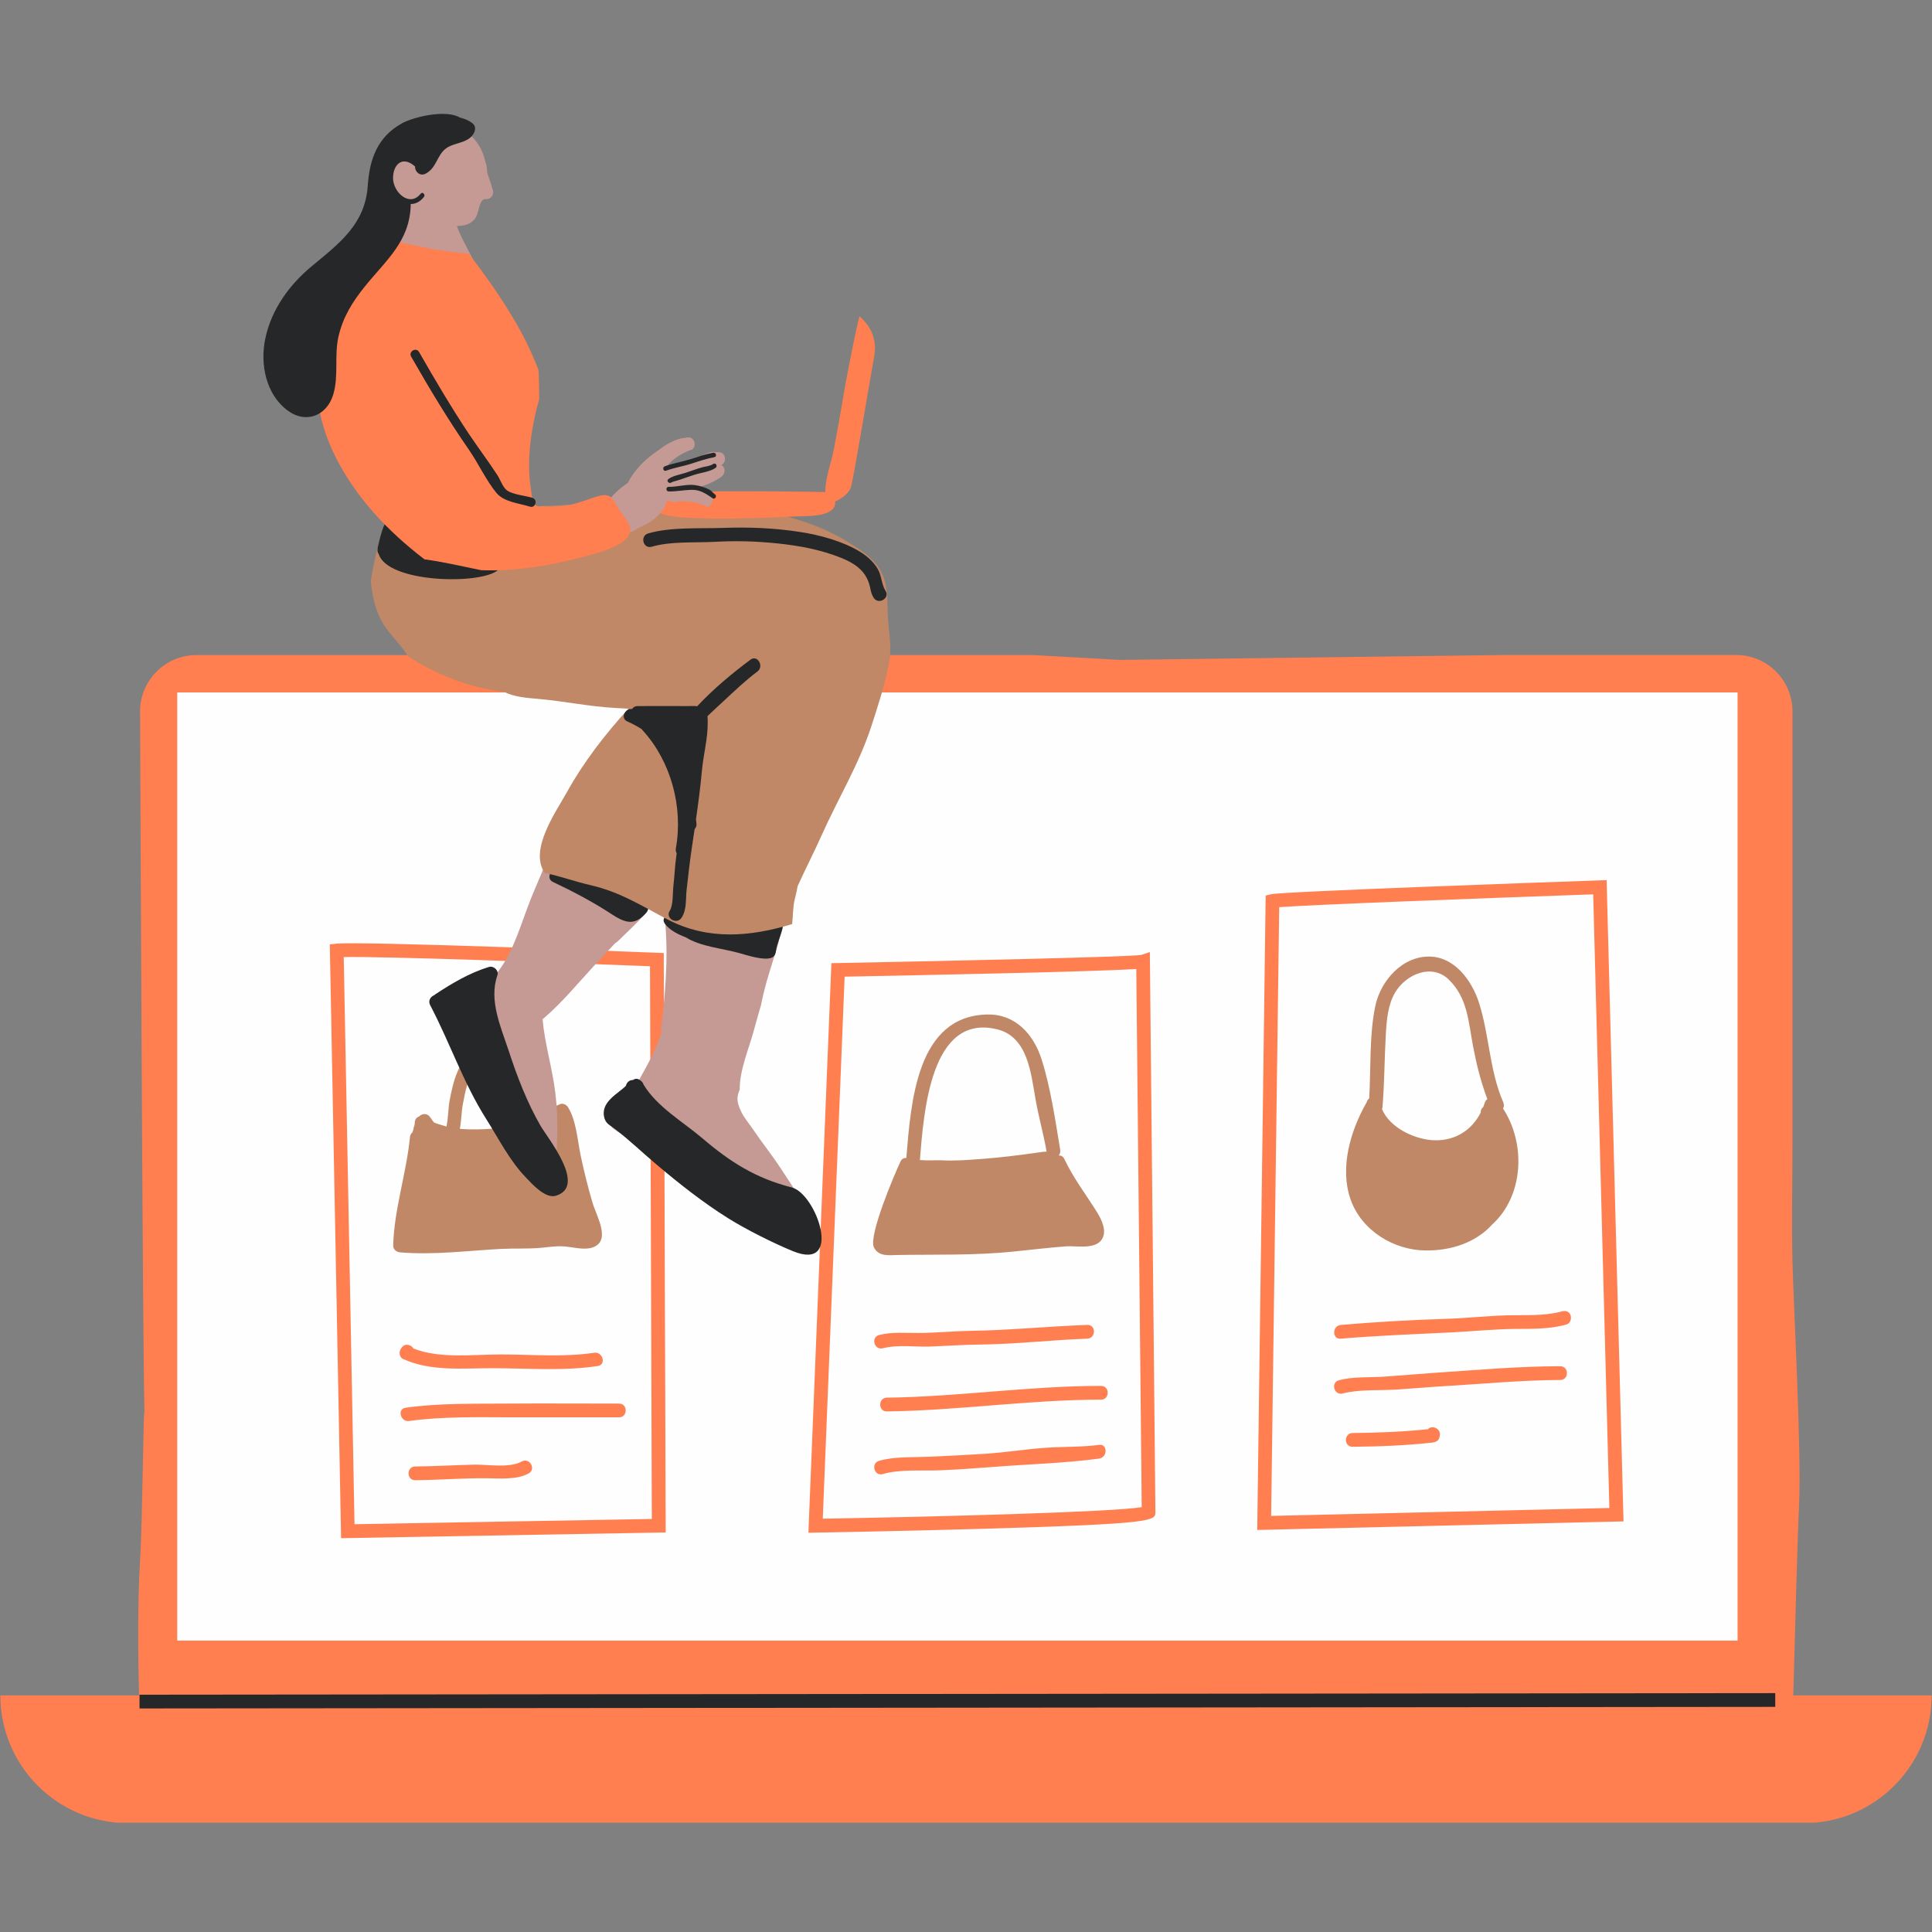 <svg xmlns="http://www.w3.org/2000/svg" xmlns:xlink="http://www.w3.org/1999/xlink" width="1080" zoomAndPan="magnify" viewBox="0 0 810 810" height="1080" preserveAspectRatio="xMidYMid meet" version="1.0"><rect x="0" y="0" width="810" height="810" fill="#808080" stroke="none"/><defs><clipPath id="504c47a041"><path d="M 0 274 L 810 274 L 810 764.156 L 0 764.156 Z M 0 274 " clip-rule="nonzero"/></clipPath></defs><g clip-path="url(#504c47a041)"><path fill="#ff7f50" d="M 809.848 710.805 C 809.848 740.375 785.883 764.359 756.297 764.359 L 53.703 764.359 C 24.117 764.344 0.152 740.375 0.152 710.805 L 58.289 710.805 C 57.914 695.746 57.625 671.746 58.727 654.047 C 59.793 637.105 60.102 587.602 60.602 592.492 C 59.793 571.762 58.727 298.266 58.727 298.266 C 58.727 285.227 69.316 274.637 82.352 274.637 L 433.062 274.637 L 469.5 276.676 L 632.07 274.605 L 727.875 274.605 C 740.91 274.605 751.5 285.195 751.5 298.23 C 751.5 298.23 751.5 462.293 751.5 479.684 C 751.5 497.094 751.082 511.117 751.5 528.734 C 751.906 546.078 755.34 609.352 754.27 630.887 C 753.656 643.016 752.457 687.633 751.844 710.805 Z M 809.848 710.805 " fill-opacity="1" fill-rule="nonzero"/></g><path fill="#fefefe" d="M 74.305 290.312 L 728.492 290.312 L 728.492 687.824 L 74.305 687.824 Z M 74.305 290.312 " fill-opacity="1" fill-rule="nonzero"/><path fill="#ff7f50" d="M 482.082 399.152 L 478.457 400.367 C 473.402 401.191 399.801 402.844 351.285 403.766 L 348.562 403.816 L 338.93 642.598 L 341.973 642.547 C 342.328 642.547 377.293 641.965 411.816 640.961 C 484.414 638.855 484.414 637.609 484.414 633.898 C 484.414 630.465 482.195 412.398 482.117 403.121 Z M 344.953 636.719 L 354.117 409.469 C 388.805 408.805 459.184 407.363 476.398 406.262 C 476.656 432.09 478.473 610.66 478.668 631.875 C 466.375 633.949 392.871 635.906 344.953 636.719 Z M 275.512 399.461 C 270.445 399.25 151.355 394.504 140.875 395.656 L 138.27 395.945 L 143 644.895 L 279.094 642.484 L 278.281 399.559 Z M 148.633 639.035 L 144.117 401.258 C 160.195 400.902 232.047 403.492 272.516 405.113 L 273.277 636.832 Z M 673.656 371.898 L 673.578 369 L 670.68 369.098 C 648.477 369.875 537.449 373.777 532.785 374.941 L 530.633 375.477 L 527.102 641.445 L 680.668 637.852 Z M 536.316 380.336 C 549.984 379.297 619.406 376.66 667.957 374.957 L 674.727 632.23 L 532.934 635.551 Z M 656.605 555.344 C 649.594 557.27 642.711 557.109 635.488 557.156 C 626.742 557.223 618.062 558.113 609.336 558.566 C 593.547 559.375 577.871 559.895 562.129 561.254 C 558.422 561.578 558.469 555.812 562.129 555.488 C 576.852 554.227 591.504 553.383 606.309 552.93 C 614.809 552.672 623.262 551.684 631.766 551.457 C 639.406 551.246 646.777 551.828 654.242 549.965 C 654.531 549.836 654.855 549.738 655.23 549.723 C 655.422 549.707 655.633 549.691 655.828 549.676 C 659.164 549.434 659.648 554.5 656.605 555.344 Z M 654.16 578.566 C 638.242 578.598 622.695 580.137 606.859 581.059 C 599.75 581.48 592.656 582.129 585.547 582.582 C 578.406 583.035 569.805 582.418 562.906 584.215 C 559.312 585.156 557.789 579.602 561.367 578.664 C 567.523 577.059 574.145 577.594 580.477 577.156 C 588.219 576.621 595.941 575.926 603.684 575.406 C 620.332 574.289 636.801 572.848 653.512 572.801 C 653.543 572.801 653.562 572.801 653.594 572.801 L 654.145 572.801 C 657.867 572.801 657.867 578.566 654.16 578.566 Z M 603.637 601.98 L 603.488 602.66 C 603.215 603.988 601.918 604.637 600.703 604.781 C 589.758 606.016 578.098 606.484 567.07 606.562 C 563.359 606.598 563.359 600.832 567.07 600.801 C 577.418 600.719 588.316 600.281 598.664 599.211 C 600.301 597.316 604.281 598.887 603.637 601.98 Z M 368.578 559.715 C 374.102 558.324 379.512 558.891 385.18 558.855 C 392.547 558.824 399.867 558.062 407.234 557.949 C 423.477 557.707 439.641 556.07 455.863 555.473 C 459.574 555.344 459.559 561.09 455.863 561.238 C 440.773 561.789 425.648 563.57 410.555 563.715 C 403.77 563.781 397.047 564.281 390.281 564.543 C 383.688 564.785 376.547 563.633 370.117 565.27 C 366.508 566.191 364.984 560.621 368.578 559.715 Z M 461.613 586.809 C 431.641 586.809 401.777 591.375 371.801 591.746 C 368.094 591.797 368.094 586.031 371.801 585.98 C 401.762 585.609 431.621 581.027 461.613 581.043 C 465.34 581.043 465.324 586.809 461.613 586.809 Z M 460.789 611.52 C 446.215 613.48 430.957 613.852 416.223 615.035 C 408.953 615.617 401.633 616.117 394.328 616.426 C 386.637 616.75 377.469 615.875 370.086 618.012 C 366.508 619.051 365 613.48 368.547 612.461 C 374.93 610.613 382.41 611.051 389 610.758 C 396.984 610.418 404.969 610.031 412.953 609.512 C 421.406 608.961 429.762 607.602 438.215 607 C 445.762 606.449 453.258 606.773 460.773 605.77 C 464.465 605.27 464.414 611.035 460.789 611.52 Z M 167.906 565.789 C 168.035 565.578 168.164 565.383 168.277 565.172 C 169.605 562.988 172.391 563.699 173.363 565.383 C 184.504 569.754 198.383 567.844 210.039 567.859 C 222.867 567.879 236.406 569.074 249.102 567.148 C 252.727 566.598 254.281 572.152 250.641 572.703 C 236.273 574.891 221.168 573.641 206.656 573.625 C 194.059 573.609 180.715 575.098 168.941 569.738 C 167.547 569.09 167.16 567.02 167.906 565.789 Z M 259.547 594.223 L 258.945 594.223 C 244.438 594.223 229.91 594.223 215.402 594.223 C 201.152 594.223 185.652 593.77 171.562 595.762 C 167.938 596.281 166.383 590.727 170.027 590.207 C 183.809 588.25 198.559 588.559 212.484 588.461 C 228.18 588.348 243.871 588.461 259.562 588.461 C 263.254 588.461 263.254 594.223 259.547 594.223 Z M 221.668 617.723 C 216.664 620.508 209.344 619.812 203.773 619.762 C 193.879 619.68 183.969 620.508 174.074 620.59 C 170.367 620.621 170.367 614.855 174.074 614.824 C 182.332 614.758 190.559 614.242 198.801 614.062 C 204.488 613.934 213.555 615.633 218.754 612.734 C 222.008 610.938 224.906 615.91 221.668 617.723 Z M 221.668 617.723 " fill-opacity="1" fill-rule="nonzero"/><path fill="#c08866" d="M 459.898 508.172 C 455.234 500.641 450.051 494.047 446.23 485.918 C 445.695 484.785 444.773 484.383 443.848 484.461 C 444.367 483.848 444.66 483.035 444.496 482.066 C 442.457 469.805 440.465 455.977 436.707 444.172 C 433.34 433.582 425.711 425.191 414.164 425.336 C 384.289 425.695 381.922 462.129 379.98 485.5 C 379.043 485.402 378.102 485.789 377.551 486.941 C 375.105 492.105 364.047 518.082 366.379 522.922 C 368.336 526.953 372.711 526.227 376.516 526.16 C 392.66 525.887 408.594 526.387 424.66 524.754 C 432.078 523.992 439.527 523.102 446.941 522.535 C 451.008 522.227 458.812 523.926 461.793 519.863 C 464.352 516.316 461.855 511.328 459.898 508.172 Z M 418.086 431.555 C 431.008 434.73 432.238 450.164 434.199 461.145 C 435.508 468.496 437.516 475.508 438.797 482.828 C 437.098 482.844 435.348 483.199 433.762 483.41 C 426.312 484.43 419.188 485.336 411.656 485.887 C 405.973 486.309 400.336 486.777 394.637 486.453 C 393.422 486.391 388.531 486.617 385.664 486.355 C 387.301 466.566 390.02 424.656 418.086 431.555 Z M 630.176 464.77 C 630.566 464.023 630.68 463.102 630.258 462.164 C 624.379 448.609 624.477 434.195 620.055 420.352 C 617.156 411.312 610.098 401.484 599.828 401.062 C 588.055 400.578 578.793 411.152 576.574 421.906 C 574.031 434.293 574.793 447.75 574.047 460.512 C 573.496 460.949 573.062 461.562 572.914 462.34 C 572.836 462.453 572.754 462.551 572.688 462.664 C 566.145 474.277 561.645 489.613 566.195 502.762 C 570.695 515.781 584.203 524.137 597.645 524.266 C 608.332 524.379 618.664 521.043 625.66 513.336 C 638.645 501.496 639.941 479.848 630.176 464.77 Z M 581.027 433.371 C 581.367 427.508 581.918 421.031 585.012 415.945 C 589.66 408.316 600.348 403.914 607.312 410.602 C 615.359 418.324 615.633 428.465 617.609 438.777 C 619.051 446.34 620.883 453.676 623.586 460.82 C 623.102 461.145 622.695 461.645 622.484 462.355 C 622.305 462.941 622.098 463.508 621.887 464.074 C 621.172 464.641 620.703 465.484 620.816 466.438 C 616.848 474.242 609.305 478.828 599.879 477.969 C 592.348 477.273 582.598 472.609 579.41 464.996 C 579.508 464.738 579.586 464.461 579.621 464.137 C 580.461 453.824 580.43 443.668 581.027 433.371 Z M 248.438 504.301 C 246.512 497.855 244.875 491.168 243.48 484.609 C 242.137 478.277 241.602 469.711 238.152 464.219 C 237.539 463.23 236.098 462.422 234.898 462.891 C 232.793 463.734 230.77 464.801 228.777 465.969 C 225.992 452.82 219.434 434.988 205.895 436.594 C 198.934 437.418 194.25 443.523 191.727 449.516 C 190.105 453.352 189.281 457.387 188.488 461.449 C 187.938 464.332 187.938 468.77 187.191 472.301 C 186.461 472.09 185.734 471.895 185.004 471.652 C 184.066 471.344 182.965 471.055 181.977 470.617 C 181.426 469.938 180.891 469.223 180.375 468.445 C 179.191 466.633 176.957 466.746 175.773 468.059 C 174.738 468.398 173.895 469.273 173.895 470.68 C 173.895 471.02 173.848 471.344 173.801 471.668 C 173.523 472.301 173.379 472.98 173.266 473.676 C 173.137 474.031 173.023 474.406 172.891 474.762 C 172.34 475.215 171.953 475.879 171.871 476.754 C 170.414 491.848 165.23 507.086 164.844 522.176 C 164.797 523.828 166.203 524.93 167.727 525.059 C 181.945 526.242 196.098 524.348 210.234 523.602 C 215.824 523.312 221.359 523.668 226.949 523.133 C 230.105 522.84 233.102 522.355 236.293 522.551 C 239.773 522.762 244.566 524.152 248.082 523.117 C 256.535 520.605 250.168 510.082 248.438 504.301 Z M 199.645 447.039 C 211.238 431.816 220.391 456.285 223.449 469.273 C 223.367 469.32 223.305 469.371 223.223 469.418 C 217.359 471.586 210.77 472.949 205.004 473.305 C 202.203 473.484 197.492 473.676 192.793 473.289 C 193.426 469.824 193.473 466.035 194.043 462.973 C 195.078 457.484 196.18 451.605 199.645 447.039 Z M 199.645 447.039 " fill-opacity="1" fill-rule="nonzero"/><path fill="#c59a94" d="M 336.66 520.77 C 330.992 524.785 325.066 518.695 320.953 515.277 C 320.516 514.922 320.094 514.551 319.656 514.195 C 319.625 514.195 319.594 514.211 319.562 514.211 C 313.117 514.711 308.891 509.934 303.965 506.484 C 297.004 501.613 289.941 496.914 283.207 491.734 C 276.242 486.391 269.277 480.965 261.844 476.285 C 259.805 475.004 257.977 473.887 256.402 472.543 C 260.129 467.457 263.043 461.727 266.023 456.219 C 269.941 448.98 274.234 442.148 276.809 434.277 C 276.953 434.051 277.117 433.824 277.262 433.598 C 277.23 432.398 277.18 431.215 277.148 430.035 C 277.277 429.742 277.375 429.418 277.426 429.062 C 279.352 413.129 280.422 396.027 278.152 380.074 C 277.715 377.016 273.473 376.789 272.324 379.461 C 271.871 380.578 271.352 381.68 270.832 382.766 C 267.188 386.941 262.98 390.699 259.059 394.586 C 258.656 394.973 258.234 395.281 257.812 395.523 C 254.754 398.812 251.676 402.066 248.613 405.387 C 241.766 412.852 235.434 420.562 227.691 427.152 C 227.629 427.215 227.562 427.266 227.48 427.328 C 228.391 437.676 231.562 447.781 232.809 458.082 C 234.203 469.465 233.75 480.156 232.598 491.488 C 232.16 495.797 228.031 498.711 223.934 496.461 C 219.273 493.902 217.344 489.449 214.93 484.93 C 211.367 478.277 207.465 471.797 203.953 465.109 C 199.773 457.176 195.969 449.078 192.129 440.98 C 189.281 434.957 184.844 429.773 182.527 423.59 C 182.316 423.023 182.254 422.344 182.316 421.66 C 183.773 420.316 185.312 419.055 186.867 417.824 C 192.262 415.363 198.625 412.316 203.352 408.188 C 204.73 409.434 207.027 409.664 208.582 407.652 C 215.5 398.746 218.496 386.957 222.641 376.609 C 225.102 370.488 227.953 364.418 230.137 358.148 C 230.59 357.68 231.043 357.258 231.531 356.855 C 233.312 355.379 235.789 355.039 237.828 355.734 C 238.023 355.395 238.219 355.039 238.43 354.699 C 239.191 353.406 240.211 352.629 241.297 352.238 C 241.734 351.508 242.168 350.781 242.605 350.051 C 245.992 344.352 254.301 348.402 253.297 353.891 C 256.211 354.184 258.93 356.578 258.832 359.574 C 258.867 359.605 258.914 359.621 258.965 359.656 C 261.926 358.781 265.441 360.645 266.348 363.559 C 268.551 361.762 270.883 360.223 273.359 359.09 C 273.633 358.957 273.91 358.863 274.184 358.781 C 275.207 358.215 276.129 357.551 277.406 357.211 C 282.297 355.867 286.395 361.324 283.918 365.68 C 283.043 367.203 281.973 368.66 280.762 370.086 C 282.25 370.977 283.398 372.48 283.625 374.617 C 283.707 375.41 283.836 376.188 283.934 376.984 C 285.828 374.086 290.039 373.906 292.531 375.914 C 292.793 375.574 293.051 375.25 293.328 374.926 C 296.047 371.848 300.273 373.355 302.379 376.094 C 303.156 377.113 303.707 378.359 304.113 379.703 C 304.969 378.035 305.988 376.512 307.223 375.234 C 308.402 374.004 309.988 373.535 311.527 373.629 C 312.176 371.867 312.891 370.164 313.781 368.594 C 316.062 364.547 323.445 364.969 324.305 369.973 C 324.582 371.605 324.598 373.242 324.418 374.895 C 326.863 375.266 329.035 377.098 329.035 380.383 L 329.035 381.098 C 329.035 381.598 328.969 382.066 328.871 382.488 C 327.789 393.84 322.914 404.867 320.273 415.879 C 319.836 417.68 319.449 419.477 319.074 421.289 C 317.988 425.062 316.906 428.836 315.883 432.609 C 314.008 439.508 310.023 448.82 310.137 456.77 C 308.969 459.719 308.551 461.562 310.801 466.18 C 312.016 468.688 314.199 471.246 315.754 473.547 C 319.398 478.973 323.527 484.059 327.105 489.516 C 330.621 494.875 334.395 500.285 337.18 506.066 C 339.398 510.648 341.746 517.172 336.66 520.77 Z M 336.66 520.77 " fill-opacity="1" fill-rule="nonzero"/><path fill="#262728" d="M 271.758 381.078 C 271.645 381.613 271.418 382.117 271.094 382.504 C 266.055 388.414 262.07 386.973 256.195 383.121 C 248.535 378.102 240.129 373.695 231.82 369.762 C 228.469 368.172 231.402 363.203 234.738 364.789 C 237.148 365.922 239.496 367.152 241.848 368.383 C 242.121 368.285 242.43 368.238 242.754 368.254 C 243.676 368.285 244.582 368.496 245.473 368.805 C 254.074 370.781 261.684 374.668 270.152 376.887 C 272.258 377.438 272.582 379.59 271.758 381.078 Z M 324.547 385.664 C 317.715 388.352 310.734 389.551 303.48 389.922 C 303.027 389.922 302.574 389.922 302.121 389.922 C 301.555 389.922 301.098 390.066 300.711 390.293 C 300.469 390.262 300.242 390.262 300 390.215 C 298.996 390.051 297.684 389.84 296.227 389.566 C 293.879 388.625 291.547 387.637 289.035 387.637 C 289.004 387.637 288.988 387.656 288.953 387.656 C 287.27 387.023 285.766 386.277 284.68 385.355 C 284.566 384.641 284.129 383.996 283.207 383.605 C 283.043 383.543 282.883 383.461 282.719 383.395 C 280.453 382.406 276.809 384.738 278.785 387.332 C 280.762 389.938 284.078 391.703 287.547 392.98 C 287.562 392.98 287.562 393 287.562 393 C 293.746 396.887 302.816 397.598 309.797 399.539 C 313.246 400.496 319.77 402.668 323.188 401.645 C 324.547 401.242 325.133 400.172 325.309 398.859 C 325.73 395.656 327.332 392.352 328.094 389.176 C 328.547 387.266 326.703 384.805 324.547 385.664 Z M 324.547 385.664 " fill-opacity="1" fill-rule="nonzero"/><path fill="#c08866" d="M 372.598 278.879 C 370.766 287.625 368.047 296.16 365.262 304.645 C 359.996 320.707 351.43 334.668 344.531 350.07 C 341.586 356.645 338.312 363.07 335.301 369.598 C 335.008 370.246 334.703 370.91 334.379 371.59 C 334.117 373.324 333.699 375.055 333.211 376.984 C 332.402 380.188 332.5 383.98 332.109 387.43 C 314.801 392.676 296.938 394.422 279.805 385.453 C 268.727 379.637 260.098 374.02 247.629 371.121 C 240.844 369.551 234.703 367.281 228.438 366.004 C 221.602 356.465 233.148 340.27 237.781 331.93 C 244.711 319.445 253.73 307.82 263.449 297.129 C 261.684 297.031 259.902 296.918 258.152 296.824 C 247.207 296.273 236.293 293.926 225.359 292.984 C 220.922 292.598 215.449 292.223 211.238 290.02 C 197.703 288.629 182.785 282.895 171.031 275.105 C 164.699 265.051 157.41 263.238 155.434 243.691 C 156.762 234.961 158.949 226.332 161.832 218.023 C 176.762 224.438 194.82 221.586 209.812 215.512 C 212.066 214.605 214.348 213.57 216.633 212.484 C 237.051 212.176 257.297 210.332 277.488 208.469 C 288.582 208.727 299.641 209.328 310.574 211.852 C 325.57 215.301 341.617 218.621 354.797 226.816 C 360.109 230.121 365.859 233.52 369.082 239.125 C 372.418 244.922 371.949 251.285 372.191 257.684 C 372.547 265.195 374.168 271.352 372.598 278.879 Z M 372.598 278.879 " fill-opacity="1" fill-rule="nonzero"/><path fill="#262728" d="M 206.559 234.219 C 202.316 234.152 171.562 228.922 168.246 222.637 C 168.277 222.219 168.309 221.797 168.324 221.359 C 168.391 220.078 167.355 218.883 166.121 218.559 C 165.41 217.828 164.309 217.457 163.273 217.73 C 163.16 217.766 163.047 217.812 162.918 217.828 C 160.828 218.086 158.738 227.934 158.383 229.441 C 158.301 229.762 158.285 230.07 158.301 230.348 C 158.188 231.074 158.383 231.723 158.77 232.242 C 162.445 244.402 201.117 245.211 208.602 239.141 C 210.641 237.488 208.875 234.25 206.559 234.219 Z M 206.559 234.219 " fill-opacity="1" fill-rule="nonzero"/><path fill="#ff7f50" d="M 366.328 150.445 C 364.012 163.336 357.277 204.129 356.629 204.629 C 355.383 207.336 352.938 208.891 350.297 210.203 C 350.25 210.234 350.184 210.234 350.117 210.266 C 350.781 216.809 338.719 216.305 334.363 216.5 C 324.711 216.938 279.383 219.223 275.852 214.363 C 275.676 214.121 275.531 213.859 275.414 213.602 C 275.398 213.586 275.383 213.57 275.367 213.555 C 275.141 213.262 274.945 212.938 274.734 212.629 C 274.754 212.648 274.754 212.629 274.77 212.648 C 274.754 212.629 274.754 212.629 274.734 212.613 C 274.703 212.551 274.656 212.5 274.621 212.438 C 274.688 212.535 274.703 212.566 274.719 212.582 C 273.488 211.676 273.117 209.941 273.977 208.648 C 274.316 208.129 274.816 207.773 275.383 207.562 C 275.609 207.434 275.871 207.32 276.16 207.254 C 285.668 205.02 345.793 206.348 346.039 206.281 C 345.926 200.402 348.613 193.879 349.633 188.227 C 350.93 181.051 352.305 173.926 353.473 166.738 C 354.441 160.695 356.695 149.215 357.941 143.223 C 358.492 140.617 359.625 135.125 360.352 132.602 C 368.305 139.629 366.961 146.898 366.328 150.445 Z M 274.734 212.613 C 274.574 212.516 274.734 212.68 274.734 212.613 Z M 274.719 212.598 C 274.719 212.598 274.734 212.613 274.734 212.629 C 274.754 212.629 274.754 212.629 274.754 212.648 C 274.754 212.648 274.754 212.629 274.734 212.629 C 274.734 212.613 274.734 212.598 274.719 212.598 Z M 274.719 212.598 " fill-opacity="1" fill-rule="nonzero"/><path fill="#c59a94" d="M 203.902 83.469 C 200.406 83.094 201.246 89.703 198.672 92.262 C 196.617 94.301 194.137 94.691 191.531 94.754 C 193.637 100.52 197.039 105.652 199.418 111.371 C 200.277 113.441 197.797 115.484 195.871 114.918 C 184.164 111.449 172.375 110.043 161.832 103.5 C 160.262 102.527 159.906 100.309 161.25 98.98 C 161.832 98.316 162.496 97.734 163.242 97.23 C 163.824 96.777 164.586 96.406 165.328 96.391 C 165.555 94.609 165.75 92.844 165.766 91.062 C 165.816 86.27 163.906 82.723 162.367 78.43 C 160.746 73.898 159.336 68.648 160.777 63.855 C 162.414 58.398 166.203 55.551 170.738 54.301 C 179.871 48.555 193.75 50.773 200.227 60.117 C 201.734 62.285 202.77 64.781 203.387 67.402 C 203.953 68.957 204.258 70.656 204.277 72.504 C 205.184 74.996 205.961 77.508 206.672 79.824 C 207.191 81.477 205.766 83.66 203.902 83.469 Z M 302.379 194.961 C 303.691 194.297 304.289 192.875 303.805 191.578 C 303.723 190.98 303.43 190.43 302.863 190.055 C 302.121 189.555 301.082 189.488 300 189.617 C 299.852 189.57 299.707 189.504 299.562 189.488 C 297.699 189.23 295.27 190.719 293.504 191.223 C 290.59 192.047 287.754 193.148 284.969 194.348 C 285.066 194.234 285.164 194.105 285.277 193.977 C 284.227 194.527 283.125 195.125 281.992 195.223 C 281.652 195.449 281.312 195.66 280.988 195.887 C 280.355 196.324 279.578 195.496 280.078 194.914 C 283.836 190.477 289.973 188.469 290.184 188.5 C 292.387 186.734 290.977 182.59 287.723 183.465 C 287.578 183.512 287.414 183.562 287.254 183.609 C 287.012 183.594 286.785 183.594 286.543 183.629 C 282.883 184.195 279.32 186.203 276.062 188.762 C 270.703 192.242 266.008 196.953 263.207 202.461 C 256.16 207.094 247.094 217.262 254.754 222.656 C 257.035 224.258 259.578 224.387 262.137 223.578 C 264.211 223.414 265.977 222.59 267.547 221.359 C 273.133 219.156 278.184 215.254 279.691 209.941 C 280.711 210.137 281.73 210.348 282.77 210.559 C 286.996 209.633 292.469 210.316 296.387 212.469 C 298.637 212.16 299.867 208.824 297.473 207.141 C 296.031 206.121 294.492 205.215 292.988 204.258 C 296.273 203.32 299.316 202.039 302.363 199.949 C 304.078 198.77 304.402 196.062 302.379 194.961 Z M 302.379 194.961 " fill-opacity="1" fill-rule="nonzero"/><path fill="#ff7f50" d="M 262.914 225.422 C 259.855 229.164 252.195 231.352 247.66 232.613 C 232.664 236.809 217.281 239.594 201.766 239.059 C 193.797 237.457 185.91 235.562 177.961 234.508 C 162.543 222.719 148.941 208.355 140.391 190.996 C 134.465 178.945 131.551 165.508 132.941 152.082 C 134.965 132.566 148.23 119.336 156.797 102.949 C 157.266 102.578 157.816 102.316 158.398 102.301 C 158.867 101.023 160.098 99.984 161.801 100.324 C 172.473 102.512 182.641 105.168 193.555 106.043 C 194.609 106.121 195.598 106.234 196.566 106.367 C 204.664 116.988 212.469 128.031 218.801 139.805 C 221.508 144.828 223.758 149.926 225.766 155.109 C 225.992 159.207 226.059 163.305 226.059 167.402 C 225.457 169.539 224.875 171.676 224.391 173.848 C 222.398 182.898 221.23 192.402 222.121 201.668 C 222.414 203.773 222.703 205.859 222.996 207.965 C 223.387 211.48 224.957 212.891 227.691 212.176 C 229.102 212.695 234.023 212.242 235.125 212.176 C 240.387 211.852 244.711 209.941 249.617 208.355 C 255.887 206.332 256.52 208.371 259.32 213.293 C 261.555 217.195 266.672 220.855 262.914 225.422 Z M 262.914 225.422 " fill-opacity="1" fill-rule="nonzero"/><path fill="#262728" d="M 111.242 141.879 C 113.863 129.586 121.363 119.305 130.887 111.449 C 142.43 101.914 153.102 93.914 154.188 77.848 C 154.949 66.738 158.203 57.41 168.586 51.664 C 173.117 49.152 186.801 45.703 192.844 49.297 C 194.609 49.719 196.293 50.398 197.816 51.469 C 199.223 52.457 199.5 53.883 198.852 55.402 C 196.844 60.098 190.723 59.582 187.145 62.109 C 183.16 64.91 183.125 70.43 178.383 72.844 C 176 74.043 173.848 71.824 174.043 69.848 C 171.938 67.793 168.551 66.465 166.285 69.41 C 164.973 71.129 164.586 73.879 164.891 75.922 C 165.734 81.379 172.035 86.707 176.375 81.199 C 177.137 80.23 178.496 81.605 177.734 82.562 C 176.035 84.715 174.09 85.555 172.164 85.539 C 172.195 85.734 172.211 85.93 172.195 86.141 C 171.695 101.297 161.945 108.988 152.988 120.082 C 147.758 126.543 143.773 132.957 141.898 141.168 C 140.082 149.117 142.09 157.715 139.68 165.523 C 136.895 174.492 128.117 177.73 120.586 172.113 C 111.402 165.277 108.973 152.582 111.242 141.879 Z M 175.695 147.578 C 174.465 145.426 171.145 147.367 172.375 149.523 C 179.953 162.77 187.938 176.098 196.633 188.613 C 200.535 194.25 203.84 201.441 208.098 206.621 C 211.273 210.477 217.395 210.93 222.188 212.418 C 224.551 213.148 225.57 209.457 223.207 208.711 C 220.355 207.82 214.641 207.32 212.391 205.473 C 210.738 204.113 209.719 201.035 208.617 199.336 C 204.777 193.406 200.488 187.758 196.566 181.895 C 189.215 170.832 182.285 159.109 175.695 147.578 Z M 273.246 229.215 C 281.262 226.863 291.414 227.609 299.773 227.156 C 308.793 226.656 317.324 226.914 326.312 227.867 C 335.383 228.84 344.047 230.445 352.562 233.844 C 357.926 235.98 362.492 238.879 364.352 244.613 C 365.082 246.879 364.969 248.531 366.281 250.605 C 368.258 253.73 373.242 250.848 371.25 247.691 C 369.52 244.938 369.68 241.406 367.98 238.508 C 366.23 235.543 363.559 233.18 360.66 231.383 C 353.359 226.883 343.578 224.258 335.219 222.996 C 324.336 221.344 314.023 220.938 303.059 221.328 C 293.164 221.668 281.246 220.875 271.738 223.641 C 268.16 224.695 269.668 230.25 273.246 229.215 Z M 263.012 302.473 C 265.035 303.363 267.074 304.465 269.051 305.695 C 269.148 305.859 269.262 306.004 269.391 306.152 C 281.312 319.121 286.492 338.426 283.352 355.688 C 283.207 356.48 283.367 357.176 283.707 357.746 C 283.676 358.004 283.641 358.246 283.594 358.504 C 282.961 362.766 282.832 367.039 282.332 371.316 C 281.992 374.18 282.332 379.445 280.793 381.84 C 278.785 384.984 283.773 387.863 285.766 384.758 C 288.031 381.211 287.398 376.949 287.887 372.852 C 288.531 367.316 289.117 361.824 289.926 356.32 C 290.348 353.438 290.785 350.539 291.207 347.641 C 291.789 347.023 292.145 346.148 291.98 345.113 C 291.902 344.578 291.852 344.027 291.789 343.492 C 292.758 336.758 293.668 329.988 294.266 323.234 C 294.848 316.691 296.793 309.469 296.711 302.895 C 296.695 301.941 296.711 301.082 296.613 300.254 C 298.816 298.102 301.117 296.027 303.383 293.926 C 308.062 289.566 312.453 285.355 317.535 281.551 C 320.469 279.367 317.602 274.363 314.621 276.582 C 307.027 282.25 299.059 288.84 292.305 296.094 C 291.012 295.934 289.652 296.027 288.453 296.027 C 281.406 295.949 274.363 296.027 267.32 296.027 C 266.219 296.027 265.441 296.547 265.004 297.262 C 262.09 296.887 259.934 301.113 263.012 302.473 Z M 744.281 709.848 L 58.496 710.512 L 58.496 716.277 L 744.281 715.613 Z M 208.52 408.949 C 209.246 406.875 206.98 404.789 204.973 405.402 C 196.859 407.879 189.457 412.27 182.414 416.934 C 182.27 417.031 182.156 417.145 182.043 417.242 C 180.535 417.809 179.371 419.539 180.34 421.402 C 188.586 437.062 194.285 454.051 203.824 469.109 C 209.117 477.465 213.668 486.648 220.633 493.84 C 223.191 496.477 228.633 502.633 233.035 501.32 C 246.234 497.383 229.523 477.047 226.641 472.023 C 220.988 462.227 216.777 451.297 213.281 440.559 C 210.008 430.648 204.875 419.363 208.52 408.949 Z M 257.812 473.32 C 263.836 477.953 269.133 483.07 274.93 487.961 C 284.531 496.09 294.832 504.25 305.52 510.906 C 312.758 515.41 324.191 521.207 332.469 524.574 C 353.762 533.223 342.215 500.461 331.965 497.84 C 316.891 493.984 306.297 487.312 294.426 477.191 C 286.281 470.242 275.434 464.074 269.812 454.715 C 269.652 454.129 269.293 453.582 268.711 453.145 C 268.551 453.031 268.402 452.918 268.242 452.805 C 267.238 452.043 266.168 452.203 265.359 452.805 C 263.789 452.754 262.703 453.922 262.414 455.215 C 259.398 458.438 251.336 462 253.457 468.934 C 254.168 471.246 256 471.93 257.812 473.32 Z M 299.043 194.508 C 297.648 195.465 295.902 195.512 294.312 195.949 C 292 196.582 289.73 197.488 287.434 198.234 C 285.359 198.898 281.895 199.496 280.176 200.891 C 279.223 201.668 280.582 203.027 281.539 202.25 C 281.926 201.941 284.078 201.457 284.953 201.148 C 286.945 200.438 288.938 199.805 290.93 199.125 C 293.715 198.168 297.555 197.863 299.98 196.176 C 301.02 195.48 300.062 193.812 299.043 194.508 Z M 279.238 197.344 C 282.785 196.047 286.559 195.48 290.152 194.297 C 293.164 193.312 296.402 192.227 299.512 191.66 C 300.727 191.434 300.207 189.586 298.996 189.812 C 295.887 190.379 292.629 191.48 289.633 192.453 C 286.039 193.617 282.266 194.203 278.719 195.496 C 277.57 195.918 278.07 197.781 279.238 197.344 Z M 297.359 205.262 C 295.609 204.34 293.309 203.645 291.367 203.383 C 287.754 202.898 283.965 204.191 280.324 204.113 C 279.094 204.078 279.094 206.008 280.324 206.039 C 283.547 206.105 286.703 205.426 289.91 205.359 C 293.535 205.277 295.949 206.961 298.77 208.891 C 299.789 209.586 300.758 207.918 299.738 207.238 C 298.816 206.59 298.395 205.797 297.359 205.262 Z M 297.359 205.262 " fill-opacity="1" fill-rule="nonzero"/></svg>